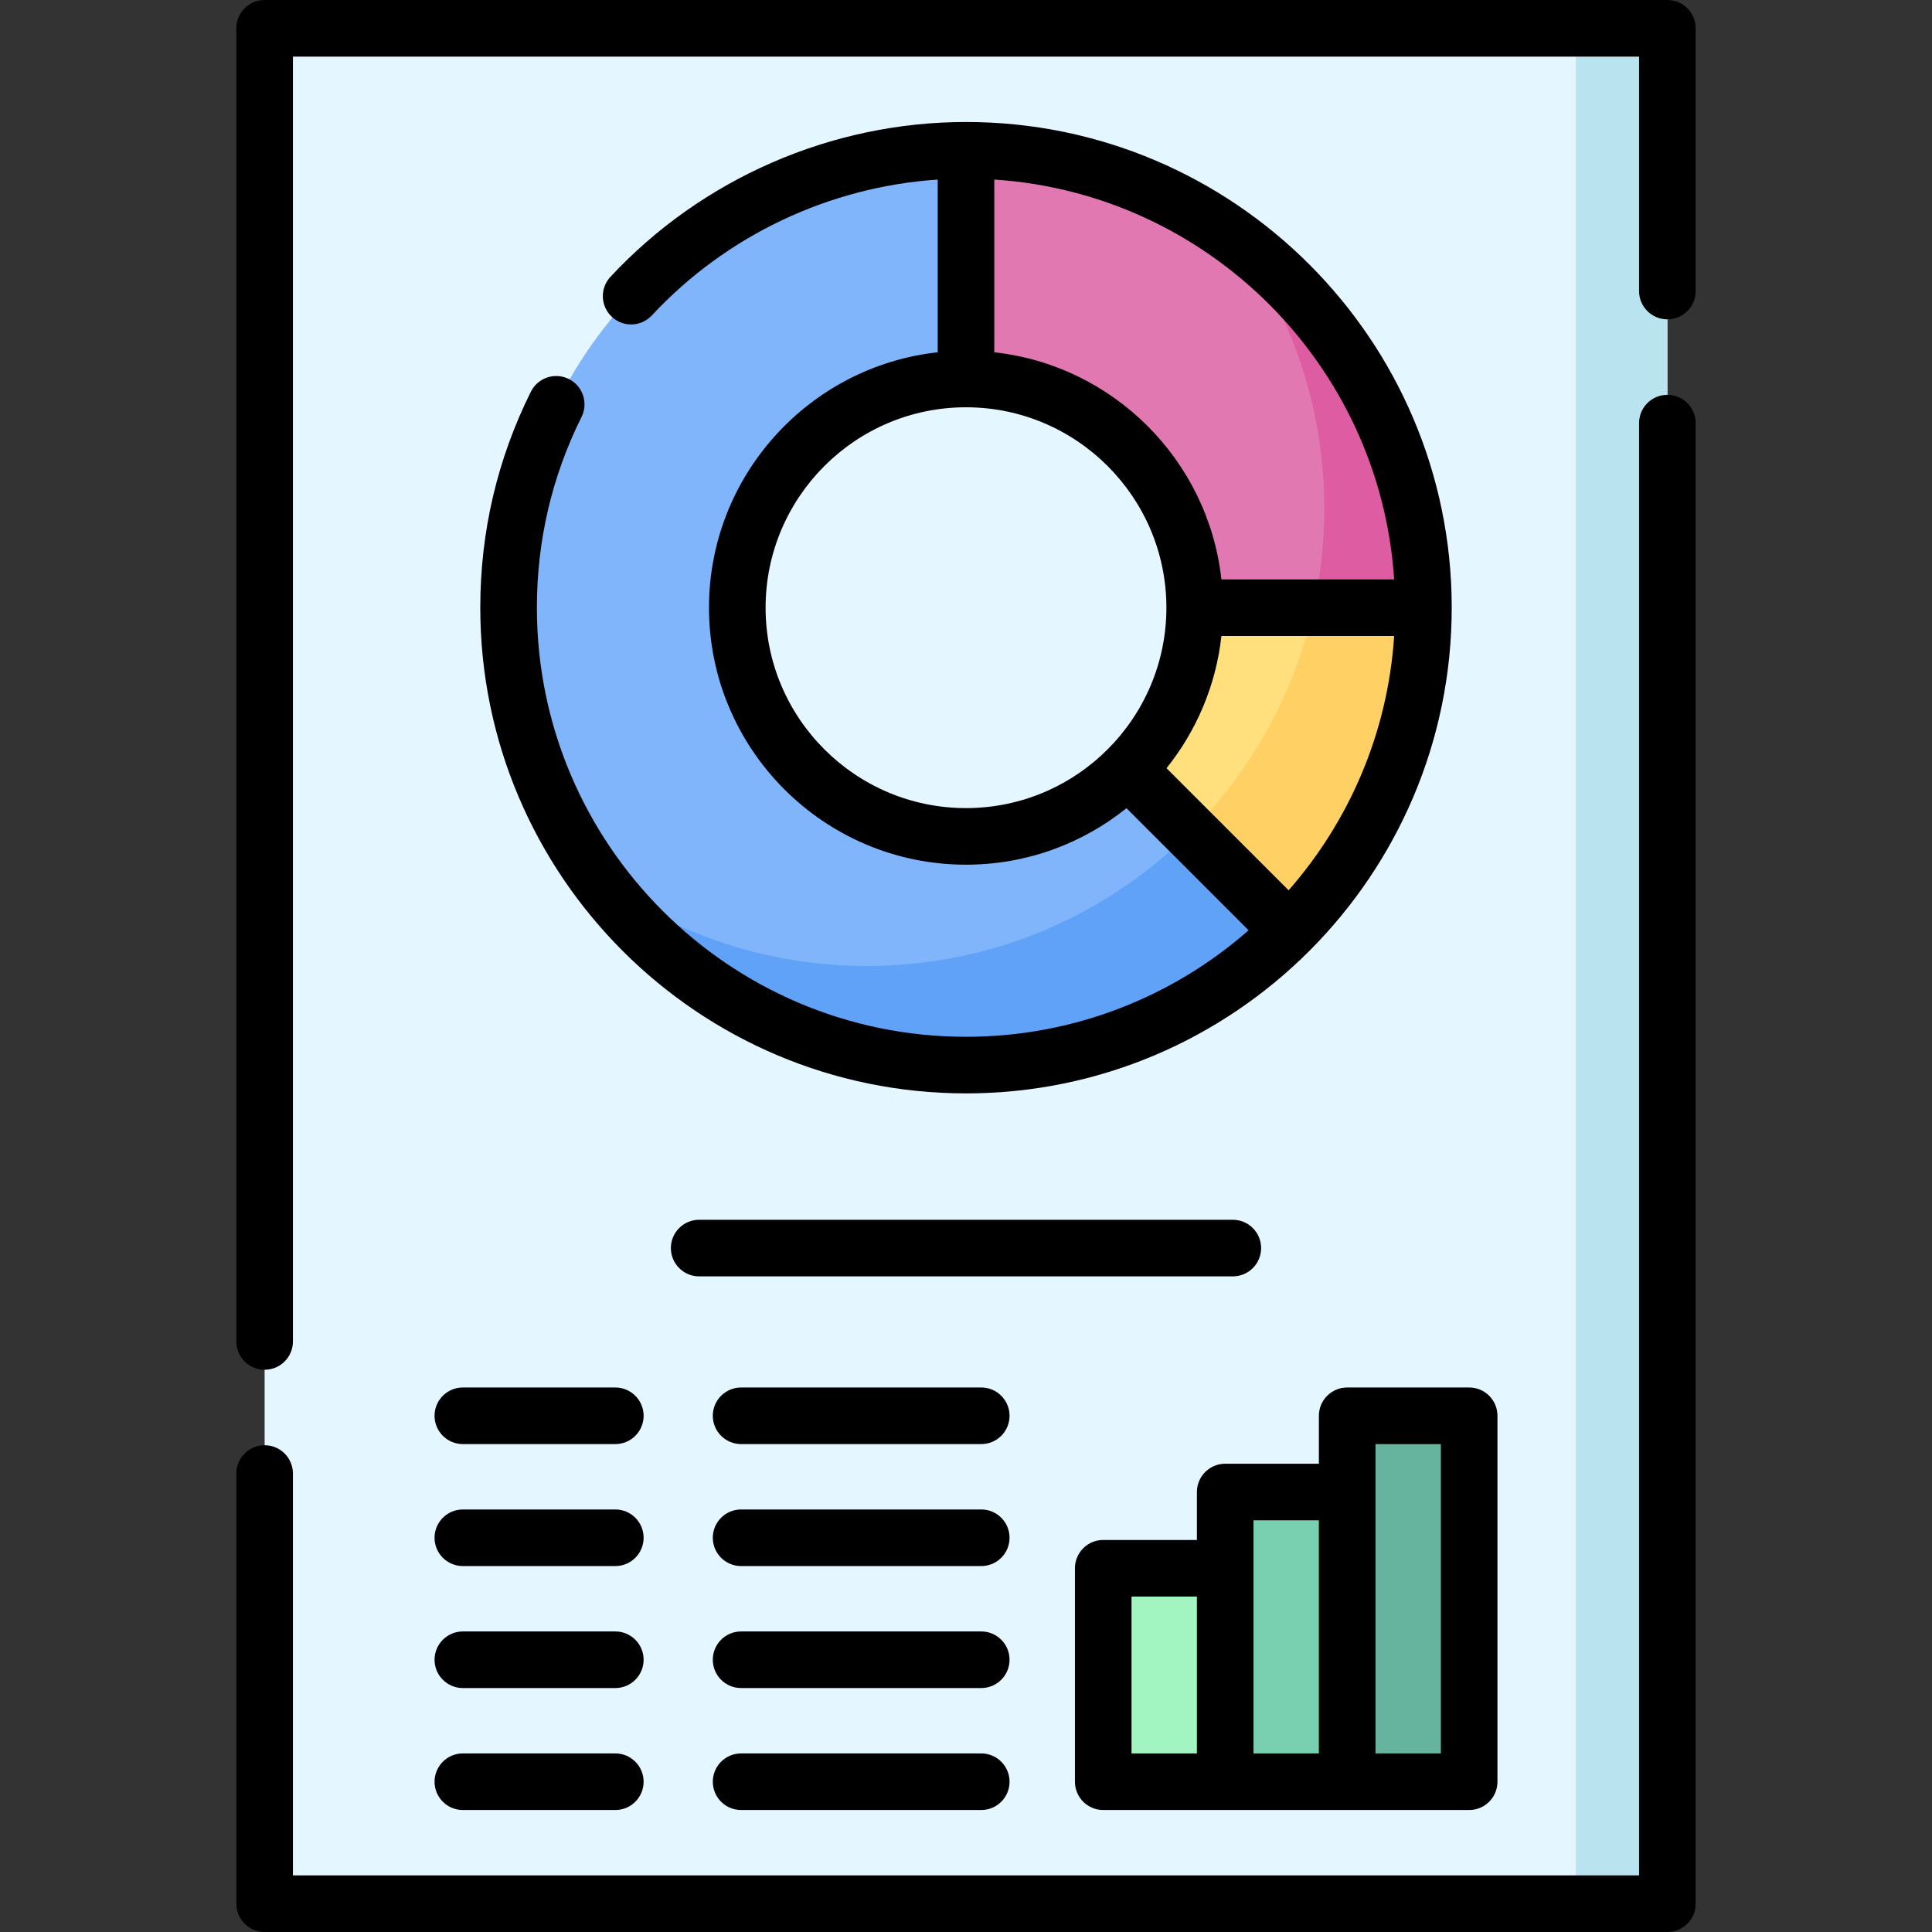 <svg xmlns="http://www.w3.org/2000/svg" id="Capa_1" height="512" viewBox="0 0 512 512" width="512"><rect x="0" y="0" width="512" height="512" fill="#333333" stroke="none"/><g><g><path d="m70.13 7.5h371.74v497h-371.74z" fill="#e4f6ff"></path></g><g><path d="m417.626 7.5h24.244v497h-24.244z" fill="#b9e4ef"></path></g><g><path d="m256 39.825v60.61c33.474 0 60.61 27.136 60.61 60.61h60.61c0-66.948-54.272-121.22-121.22-121.22z" fill="#e278b1"></path></g><g><path d="m350.955 134.78c0 9.02-.994 17.806-2.862 26.264h29.126c0-40.175-19.549-75.779-49.649-97.835 14.699 20.059 23.385 44.799 23.385 71.571z" fill="#dd5ca2"></path></g><g><path d="m316.61 161.045c0 16.737-6.784 31.889-17.752 42.858l42.858 42.858c21.936-21.936 35.504-52.241 35.504-85.715h-60.61z" fill="#ffe07d"></path></g><g><path d="m348.093 161.045c-5.066 22.931-16.617 43.425-32.642 59.451l26.264 26.264c21.936-21.936 35.504-52.241 35.504-85.715z" fill="#ffd064"></path></g><g><path d="m298.858 203.902c-10.968 10.968-26.121 17.752-42.858 17.752-33.474 0-60.61-27.136-60.61-60.61s27.136-60.61 60.61-60.61v-60.61c-66.948 0-121.22 54.272-121.22 121.22s54.272 121.22 121.22 121.22c33.474 0 63.773-13.573 85.71-35.51z" fill="#80b4fb"></path></g><g><path d="m229.736 256c-26.773 0-51.513-8.686-71.571-23.384 22.056 30.099 57.66 49.649 97.835 49.649 33.474 0 63.773-13.573 85.71-35.51l-26.259-26.259c-21.937 21.936-52.241 35.504-85.715 35.504z" fill="#61a2f9"></path></g><g><g><g><path d="m292.366 415.606h32.325v56.569h-32.325z" fill="#a2f4c1" transform="matrix(-1 0 0 -1 617.057 887.781)"></path></g><g><path d="m324.691 395.402h32.325v76.772h-32.325z" fill="#78d0b1" transform="matrix(-1 0 0 -1 681.707 867.577)"></path></g><g><path d="m357.016 375.199h32.325v96.976h-32.325z" fill="#66b49d" transform="matrix(-1 0 0 -1 746.358 847.374)"></path></g></g></g><g><path d="m334.211 330.752c0-4.142-3.357-7.5-7.5-7.5h-141.422c-4.142 0-7.5 3.358-7.5 7.5s3.358 7.5 7.5 7.5h141.422c4.143 0 7.5-3.358 7.5-7.5z"></path><path d="m122.659 415.024h40.406c4.142 0 7.5-3.358 7.5-7.5s-3.358-7.5-7.5-7.5h-40.406c-4.142 0-7.5 3.358-7.5 7.5s3.358 7.5 7.5 7.5z"></path><path d="m260.041 400.024h-63.641c-4.142 0-7.5 3.358-7.5 7.5s3.358 7.5 7.5 7.5h63.641c4.143 0 7.5-3.358 7.5-7.5s-3.357-7.5-7.5-7.5z"></path><path d="m260.041 367.699h-63.641c-4.142 0-7.5 3.358-7.5 7.5s3.358 7.5 7.5 7.5h63.641c4.143 0 7.5-3.358 7.5-7.5s-3.357-7.5-7.5-7.5z"></path><path d="m115.159 375.199c0 4.142 3.358 7.5 7.5 7.5h40.406c4.142 0 7.5-3.358 7.5-7.5s-3.358-7.5-7.5-7.5h-40.406c-4.142 0-7.5 3.358-7.5 7.5z"></path><path d="m260.041 432.35h-63.641c-4.142 0-7.5 3.358-7.5 7.5s3.358 7.5 7.5 7.5h63.641c4.143 0 7.5-3.358 7.5-7.5s-3.357-7.5-7.5-7.5z"></path><path d="m122.659 447.35h40.406c4.142 0 7.5-3.358 7.5-7.5s-3.358-7.5-7.5-7.5h-40.406c-4.142 0-7.5 3.358-7.5 7.5s3.358 7.5 7.5 7.5z"></path><path d="m122.659 479.675h40.406c4.142 0 7.5-3.358 7.5-7.5s-3.358-7.5-7.5-7.5h-40.406c-4.142 0-7.5 3.358-7.5 7.5s3.358 7.5 7.5 7.5z"></path><path d="m260.041 464.675h-63.641c-4.142 0-7.5 3.358-7.5 7.5s3.358 7.5 7.5 7.5h63.641c4.143 0 7.5-3.358 7.5-7.5s-3.357-7.5-7.5-7.5z"></path><path d="m441.87 0h-371.74c-4.142 0-7.5 3.358-7.5 7.5v348c0 4.142 3.358 7.5 7.5 7.5s7.5-3.358 7.5-7.5v-340.5h356.74v62.13c0 4.142 3.357 7.5 7.5 7.5s7.5-3.358 7.5-7.5v-69.63c0-4.142-3.357-7.5-7.5-7.5z"></path><path d="m441.87 104.63c-4.143 0-7.5 3.358-7.5 7.5v384.87h-356.74v-106.5c0-4.142-3.358-7.5-7.5-7.5s-7.5 3.358-7.5 7.5v114c0 4.142 3.358 7.5 7.5 7.5h371.74c4.143 0 7.5-3.358 7.5-7.5v-392.37c0-4.142-3.357-7.5-7.5-7.5z"></path><path d="m150.743 100.436c-3.708-1.847-8.21-.337-10.057 3.371-8.896 17.869-13.406 37.125-13.406 57.233 0 70.976 57.744 128.72 128.72 128.72s128.72-57.744 128.72-128.72c0-70.971-57.743-128.71-128.72-128.71-35.624 0-69.97 14.959-94.232 41.042-2.821 3.033-2.649 7.779.383 10.6 3.033 2.821 7.778 2.648 10.6-.383 19.725-21.206 46.997-34.079 75.749-35.999v45.767c-34.039 3.747-60.61 32.668-60.61 67.688 0 37.556 30.554 68.109 68.11 68.109 16.081 0 30.868-5.615 42.533-14.97l32.358 32.358c-20.021 17.558-46.233 28.218-74.891 28.218-62.706 0-113.72-51.015-113.72-113.72 0-17.768 3.981-34.775 11.834-50.548 1.846-3.708.337-8.21-3.371-10.056zm172.945 68.109h45.778c-1.684 25.72-11.953 49.132-27.968 67.391l-32.358-32.358c7.88-9.826 13.098-21.867 14.548-35.033zm45.778-15h-45.779c-3.476-31.574-28.613-56.712-60.188-60.188v-45.773c56.744 3.713 102.256 49.222 105.967 105.961zm-166.576 7.5c0-29.285 23.825-53.11 53.11-53.11 29.284 0 53.109 23.825 53.109 53.11s-23.825 53.109-53.109 53.109c-29.285 0-53.11-23.824-53.11-53.109z"></path><path d="m292.366 479.675h96.976c4.143 0 7.5-3.358 7.5-7.5v-96.976c0-4.142-3.357-7.5-7.5-7.5h-32.325c-4.143 0-7.5 3.358-7.5 7.5v12.703h-24.825c-4.143 0-7.5 3.358-7.5 7.5v12.703h-24.825c-4.143 0-7.5 3.358-7.5 7.5v56.569c-.001 4.143 3.357 7.501 7.499 7.501zm72.151-96.976h17.325v81.976h-17.325zm-32.326 20.203h17.325v61.772h-17.325zm-32.325 20.203h17.325v41.569h-17.325z"></path></g></g></svg>